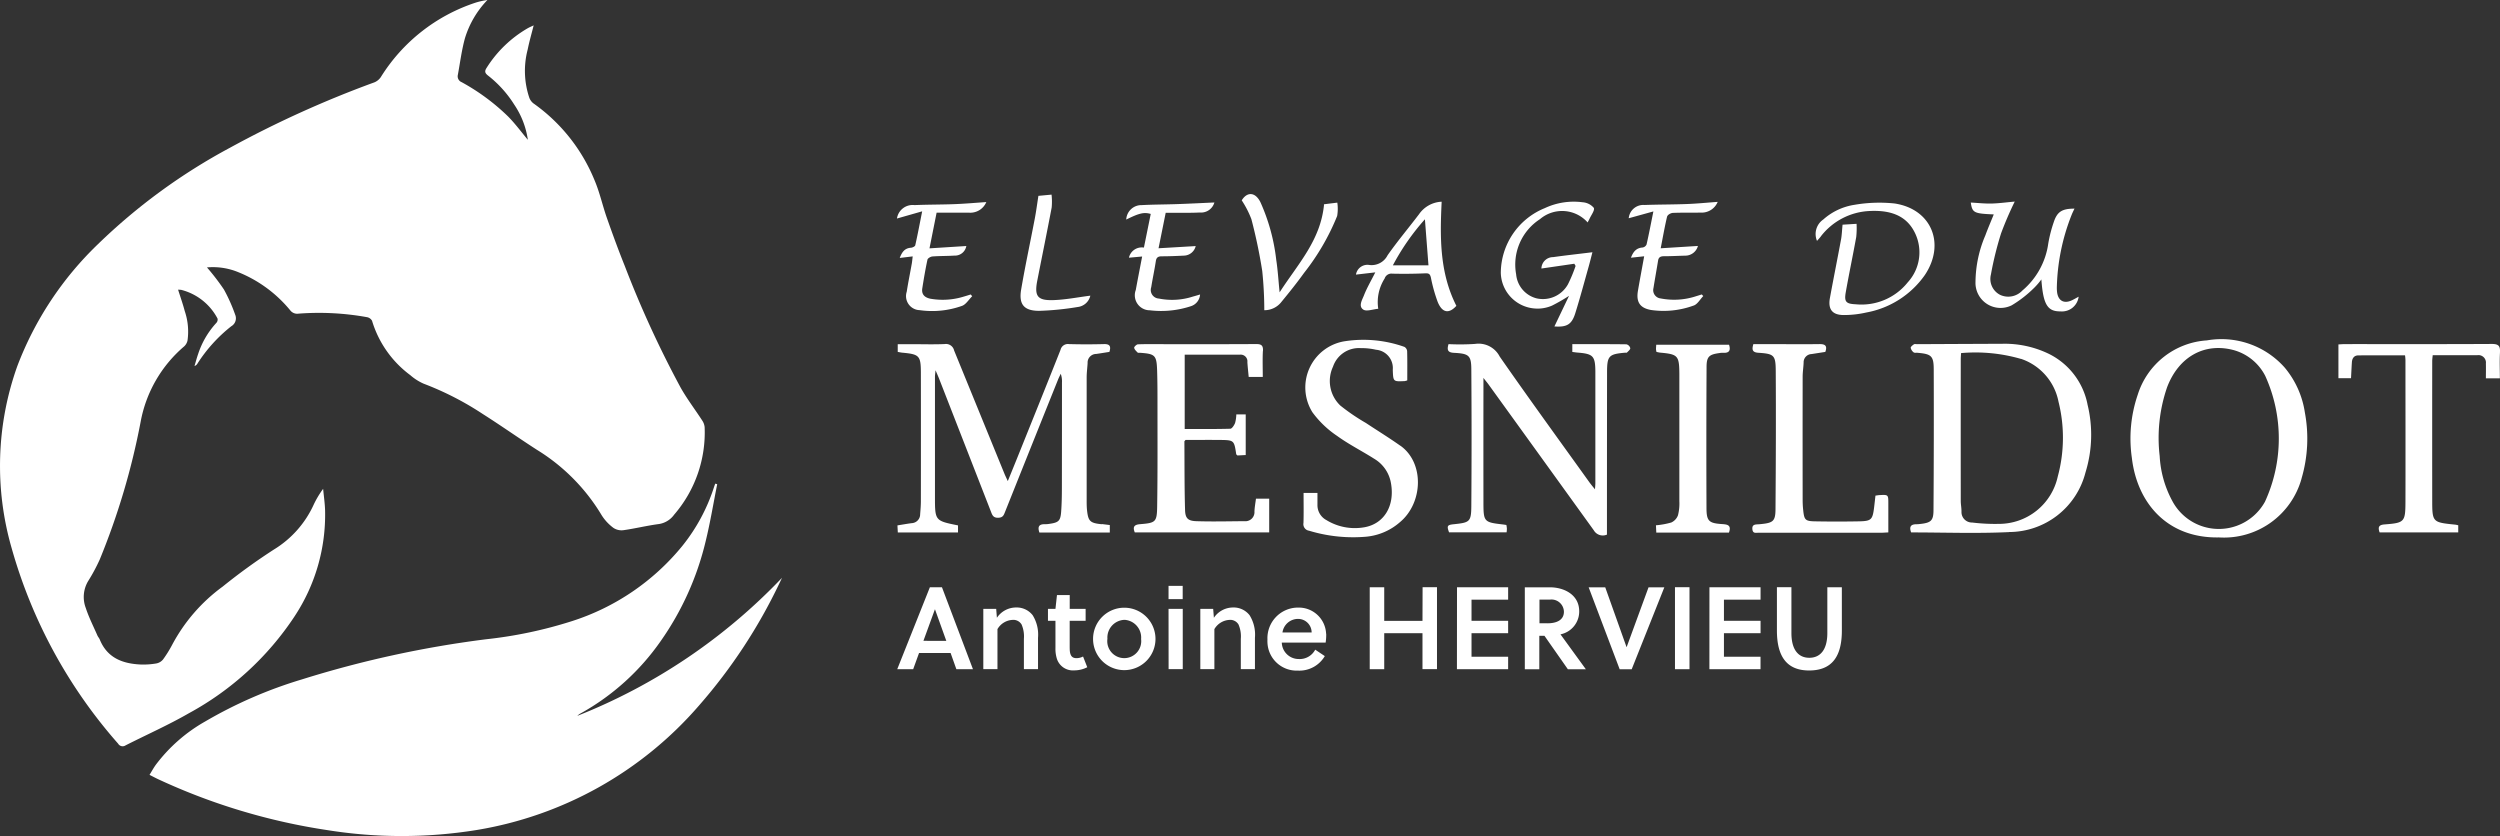 <svg xmlns="http://www.w3.org/2000/svg" width="256.305" height="85.712" viewBox="0 0 256.305 85.712">
  <rect x="0" y="0" width="256.305" height="85.712" fill="#333333" stroke="none"/>
  <g id="Groupe_995" data-name="Groupe 995" transform="translate(5651.305 792)">
    <path fill="#fff" d="M117.275,25.385l.7-3.452c-.695-.2-1.184-.083-2.511.578a1.552,1.552,0,0,1,1.587-1.482c1.169-.062,2.343-.062,3.516-.1,1.321-.044,2.641-.113,3.933-.17a1.415,1.415,0,0,1-1.488,1.027c-.862.046-1.727.025-2.591.033h-.913l-.733,3.634,3.81-.225a1.272,1.272,0,0,1-1.2.979c-.753.036-1.507.07-2.26.07-.368,0-.568.094-.628.494-.135.9-.33,1.777-.472,2.677a.837.837,0,0,0-.045.232.878.878,0,0,0,.825.928,6.934,6.934,0,0,0,3.535-.217l.007,0c.205-.054.408-.117.686-.2a1.348,1.348,0,0,1-.9,1.187,9.723,9.723,0,0,1-4.256.434,1.522,1.522,0,0,1-.542-.1,1.538,1.538,0,0,1-.893-1.983c.2-1.107.42-2.212.652-3.431l-1.355.122a1.351,1.351,0,0,1,1.541-1.036M111.5,37.179a.889.889,0,0,1,.886-.892c.456-.064.909-.141,1.352-.21.175-.558.059-.817-.559-.8q-1.792.05-3.589,0a.775.775,0,0,0-.865.594c-1.483,3.743-2.991,7.475-4.493,11.21-.283.7-.57,1.4-.912,2.243-.157-.345-.251-.536-.334-.733q-2.586-6.334-5.17-12.66a.856.856,0,0,0-.963-.658c-1.084.05-2.171.014-3.256.014H92.036v.792c.173.029.323.064.473.078,1.75.163,1.895.31,1.9,2.071q.009,6.579,0,13.161c0,.441-.039.879-.074,1.324a.907.907,0,0,1-.866.922c-.476.062-.949.148-1.463.23.014.267.026.5.039.727h6.171v-.727c-2.363-.476-2.363-.476-2.363-2.94v-12.3c0-.157.028-.314.06-.666.166.389.251.585.334.786Q98.921,45.6,101.6,52.473c.126.329.227.617.72.609s.581-.251.718-.6q2.708-6.781,5.432-13.562c.083-.206.185-.4.278-.6a2.279,2.279,0,0,1,.126.908q0,5.384-.009,10.767c0,.819-.014,1.64-.074,2.456-.07.952-.251,1.119-1.209,1.256a2.762,2.762,0,0,1-.463.036c-.628-.016-.753.284-.559.851h7.218v-.766c-.289-.034-.55-.069-.812-.1l-.006.018c-1.207-.118-1.4-.3-1.521-1.478-.035-.352-.033-.708-.033-1.062V38.7c0-.5.072-1.015.1-1.522m17.1,15.23a.932.932,0,0,1-.829,1.025h0a.955.955,0,0,1-.2,0c-1.632.01-3.277.054-4.914,0-.868-.028-1.144-.288-1.169-1.141-.068-2.343-.053-4.689-.068-7.032,0-.034.049-.068.116-.156,1.152,0,2.344-.01,3.537,0,1.433.016,1.449.039,1.658,1.453,0,.035.055.065.126.139l.849-.045V42.486h-.963a3.731,3.731,0,0,1-.126.879c-.094.232-.315.584-.488.589-1.561.045-3.123.026-4.678.026V36.364h5.64a.693.693,0,0,1,.785.584.805.805,0,0,1,0,.17c.031.5.088,1,.136,1.528h1.443c0-.949-.034-1.812.013-2.672h.008c.03-.57-.18-.706-.718-.7-3.139.021-6.29.011-9.436.011-.885,0-1.773-.018-2.657.016-.144,0-.407.251-.393.354.024.178.211.344.355.491.046.046.171.018.259.024,1.527.109,1.685.251,1.737,1.794.041,1.238.038,2.479.038,3.719,0,3.411.02,6.822-.033,10.232-.025,1.615-.151,1.694-1.764,1.826-.628.051-.746.31-.53.844h13.78V51.123h-1.357c-.057.458-.136.87-.153,1.285m7.107-31.461h.031v-.024c-.108.076-.074.028-.035.028m-41.172.723c-.262,1.321-.465,2.4-.708,3.475-.026.116-.286.241-.446.251-.662.046-.928.48-1.145,1.045l1.329-.158c-.04.319-.057.534-.094.745-.171.955-.366,1.909-.517,2.871a1.44,1.44,0,0,0,.913,1.821h0a1.411,1.411,0,0,0,.407.073,9.1,9.1,0,0,0,4.312-.427c.421-.126.722-.652,1.079-1l-.151-.181c-.225.069-.45.144-.677.207a7.305,7.305,0,0,1-3.471.227c-.59-.126-.915-.45-.817-1.069.154-.982.319-1.963.529-2.933.031-.144.326-.313.511-.328.753-.058,1.507-.039,2.254-.089a1.179,1.179,0,0,0,1.219-.982l-3.776.239.73-3.658h3.309a1.783,1.783,0,0,0,1.787-1.086c-1.094.073-2.169.17-3.246.211-1.371.053-2.744.04-4.115.1a1.625,1.625,0,0,0-1.8,1.375l2.581-.736Zm109.866.3c-.293.728-.6,1.433-.863,2.151a12.363,12.363,0,0,0-1.013,4.772,2.571,2.571,0,0,0,3.722,2.4,12.035,12.035,0,0,0,2.321-1.816,6.974,6.974,0,0,0,.711-.834c.183,2.577.628,3.291,1.953,3.277a1.724,1.724,0,0,0,1.867-1.507c-.231.126-.434.244-.647.349-.836.414-1.455.088-1.565-.826a3.614,3.614,0,0,1-.023-.465,21.4,21.4,0,0,1,1.487-7.371c.089-.234.2-.456.323-.715-1.273,0-1.774.31-2.128,1.39a13.9,13.9,0,0,0-.56,2.181,7.692,7.692,0,0,1-2.656,4.826,1.983,1.983,0,0,1-2.268.45,1.831,1.831,0,0,1-.956-2.091,34.067,34.067,0,0,1,1.042-4.223,35.3,35.3,0,0,1,1.4-3.256c-.833.074-1.577.178-2.324.2s-1.464-.063-2.182-.1c.158,1.047.308,1.13,2.358,1.216m-17.738,2.261a6.687,6.687,0,0,1,4.958-2.608c1.884-.1,3.665.286,4.62,2.093a4.549,4.549,0,0,1-.657,5.213,6.071,6.071,0,0,1-5.343,2.254c-1-.044-1.188-.26-1.016-1.234.334-1.894.733-3.775,1.074-5.667a8.532,8.532,0,0,0,.035-1.347l-1.437.088c-.063.628-.075,1.085-.159,1.536v-.008c-.37,2-.772,3.992-1.138,5.992-.212,1.162.251,1.748,1.433,1.743a10.287,10.287,0,0,0,2.3-.26,9.385,9.385,0,0,0,6-3.841c2.15-3.213.674-6.781-3.126-7.339a15.067,15.067,0,0,0-4.079.138,6.223,6.223,0,0,0-3.208,1.507,1.807,1.807,0,0,0-.643,2.193c.142-.163.272-.3.394-.453m-49.59-2.093a4.351,4.351,0,0,0,.017-1.376c-.453.056-.906.11-1.358.169-.345,3.7-2.7,6.136-4.558,9.03v-.007c-.126-1.248-.186-2.288-.344-3.311a19.738,19.738,0,0,0-1.623-5.927c-.539-1.076-1.381-1.068-1.916-.187a9.836,9.836,0,0,1,.99,1.928,53.2,53.2,0,0,1,1.113,5.316,39.65,39.65,0,0,1,.21,4.018,2.192,2.192,0,0,0,1.75-.843c.8-.973,1.594-1.958,2.327-2.981a23.774,23.774,0,0,0,3.39-5.829m-30.55,9.718a29.377,29.377,0,0,0,3.949-.393,1.507,1.507,0,0,0,1.3-1.163c-1.277.161-2.535.416-3.8.456-1.63.053-1.952-.412-1.638-2.009.491-2.5,1-4.985,1.474-7.484a6.419,6.419,0,0,0-.013-1.322l-1.348.126c-.139.894-.234,1.632-.377,2.367-.46,2.411-.978,4.811-1.39,7.229-.26,1.526.28,2.193,1.843,2.193M157.7,31.64a3.763,3.763,0,0,0,1.422-.311,18.143,18.143,0,0,0,1.738-1l-1.5,3.139c1.271.09,1.777-.192,2.142-1.361.5-1.6.934-3.23,1.391-4.847.126-.455.24-.914.365-1.4-1.4.173-2.716.316-4.025.5a1.2,1.2,0,0,0-1.206,1.17l3.373-.491.132.226a14.892,14.892,0,0,1-.779,1.874,2.935,2.935,0,0,1-3.225,1.448,2.8,2.8,0,0,1-2.092-2.47,5.544,5.544,0,0,1,2.447-5.651,3.5,3.5,0,0,1,4.884.34c.063-.126.126-.235.185-.357.171-.388.57-.9.447-1.14a1.655,1.655,0,0,0-1.139-.572,6.981,6.981,0,0,0-3.884.6,7.208,7.208,0,0,0-4.512,6.62,3.758,3.758,0,0,0,3.834,3.68h0m34.991,19.121c-.126.008-.251.033-.414.054-.051.452-.092.826-.137,1.2-.158,1.277-.281,1.413-1.573,1.438q-2.226.041-4.453,0c-1.028-.016-1.138-.136-1.243-1.13a9.692,9.692,0,0,1-.059-.993q-.009-6.348,0-12.694c0-.486.08-.969.1-1.455a.846.846,0,0,1,.809-.879c.477-.072.954-.149,1.416-.221.231-.643-.031-.81-.618-.8-1.684.023-3.368.006-5.051,0h-1.708c-.172.576-.107.848.515.889,1.59.107,1.768.236,1.778,1.825.031,4.74.011,9.481-.024,14.221-.009,1.207-.245,1.389-1.455,1.514-.111.011-.221.023-.332.028-.326.015-.628.033-.584.5s.357.362.628.363h12.557c.216,0,.432-.019.753-.035v-3c0-.866-.013-.873-.908-.824m21.319-9.332a13.081,13.081,0,0,1-.2,7.018,8.108,8.108,0,0,1-7.816,6.1v.006c-3.333.16-6.679.034-10.056.034-.228-.6-.016-.838.542-.838a3.349,3.349,0,0,0,.4-.03c1.084-.123,1.344-.333,1.35-1.4q.049-7.208.024-14.415c0-1.421-.238-1.608-1.673-1.734-.137-.011-.3.026-.388-.044a.8.8,0,0,1-.3-.465c-.009-.107.193-.266.33-.358.075-.051.215-.016.326-.016q4.386-.022,8.769-.041a10.373,10.373,0,0,1,4.514.928,7.351,7.351,0,0,1,4.183,5.26m-2.957-.184a5.8,5.8,0,0,0-3.855-4.458l.006.01a16.782,16.782,0,0,0-6.153-.6c-.013.266-.031.44-.031.615q-.008,7.271,0,14.541c0,.357.074.7.074,1.057v.119a1.073,1.073,0,0,0,1.1,1.039,19.178,19.178,0,0,0,2.71.138,6.168,6.168,0,0,0,6.059-4.845,15.208,15.208,0,0,0,.094-7.616m24.9,7.822h0a8.253,8.253,0,0,1-8.464,6.028c-5.33.1-8.4-3.57-8.93-8.146a13.889,13.889,0,0,1,.6-6.482,7.967,7.967,0,0,1,7.09-5.572,8.666,8.666,0,0,1,7.988,2.8A9.318,9.318,0,0,1,236.3,42.3a14.476,14.476,0,0,1-.346,6.768m-3.713-10.522a5.2,5.2,0,0,0-3.186-2.637c-3-.831-5.676.631-6.876,3.779a15.952,15.952,0,0,0-.765,7.07,10.857,10.857,0,0,0,1.276,4.567,5.4,5.4,0,0,0,9.52.107,15.51,15.51,0,0,0,.031-12.885M256.3,36.113c.044-.681-.188-.854-.858-.85-5.007.028-10.014.014-15.021.015-.216,0-.432.02-.682.033v3.465h1.291c.03-.573.054-1.1.088-1.632.026-.4.22-.7.644-.708,1.587-.016,3.173-.006,4.806-.006a4.57,4.57,0,0,1,.043.468c0,4.852.013,9.7,0,14.556-.008,2.062-.1,2.156-2.151,2.312-.644.049-.661.333-.5.815h8.063v-.73c-.126-.026-.216-.053-.3-.062-2.36-.239-2.366-.237-2.368-2.581q-.007-7.079,0-14.157c0-.231.036-.462.051-.638,1.587,0,3.089.008,4.591,0a.767.767,0,0,1,.86.661.835.835,0,0,1,0,.2c.014.5,0,1,0,1.516h1.433c0-.914-.043-1.8.014-2.675M149.316,31.348c-.746.832-1.451.762-1.924-.4a16.261,16.261,0,0,1-.693-2.48c-.081-.346-.186-.462-.563-.446q-1.692.075-3.383.035a.731.731,0,0,0-.8.5,4.492,4.492,0,0,0-.653,3.1c-.556.048-1.193.3-1.528.087-.532-.343-.123-.994.058-1.452.3-.768.73-1.5,1.168-2.368l-1.983.23.006-.035a1.191,1.191,0,0,1,1.393-.949h0a1.836,1.836,0,0,0,1.843-1c1.015-1.446,2.155-2.8,3.225-4.209A2.972,2.972,0,0,1,147.8,20.68c-.172,3.624-.229,7.244,1.508,10.673m-2.86-4.153-.364-4.718A23.712,23.712,0,0,0,142.8,27.2Zm29.807,9a1.987,1.987,0,0,1,.4-.031c.617.041.8-.237.61-.823H169.8c-.011.192-.026.324-.024.455a1.784,1.784,0,0,0,.049.28c.133.025.259.06.387.072,1.808.165,1.94.308,1.958,2.149V51.383a4.878,4.878,0,0,1-.142,1.444,1.3,1.3,0,0,1-.689.742,8.179,8.179,0,0,1-1.568.285c.013.265.023.5.034.746h7.45c.267-.743-.126-.833-.672-.868-1.391-.088-1.632-.3-1.632-1.678q-.029-7.2.008-14.411c0-1.077.251-1.3,1.307-1.444m-32.7,9.5c-1.152-.817-2.36-1.557-3.537-2.338a20.739,20.739,0,0,1-2.621-1.787,3.469,3.469,0,0,1-.745-3.984,2.8,2.8,0,0,1,2.833-1.9,6.694,6.694,0,0,1,1.577.167,1.883,1.883,0,0,1,1.717,2.035v0a.209.209,0,0,1,0,.05c.044,1.184.045,1.185,1.209,1.13a1.463,1.463,0,0,0,.276-.075c0-1.011.013-2.009-.013-3a.569.569,0,0,0-.279-.434A12.557,12.557,0,0,0,137.769,35a4.8,4.8,0,0,0-3.213,7.274,10.11,10.11,0,0,0,2.511,2.406c1.213.879,2.569,1.56,3.838,2.366a3.6,3.6,0,0,1,1.7,2.5c.411,2.311-.706,4.189-2.79,4.521a5.583,5.583,0,0,1-3.831-.747,1.731,1.731,0,0,1-.917-1.581v-1.2h-1.423c0,1.084.021,2.079-.01,3.073a.677.677,0,0,0,.536.791l.031.005a15.572,15.572,0,0,0,5.9.612,6.106,6.106,0,0,0,3.418-1.482c2.386-1.983,2.524-6.089.05-7.845M166.782,35.3c-1.856-.025-3.712-.018-5.586-.018v.8c.2.025.377.053.55.067,1.59.126,1.8.349,1.813,1.951V49.539c0,.167-.02.334-.039.628-.212-.265-.35-.422-.472-.593h-.008c-3.108-4.335-6.249-8.647-9.292-13.024a2.433,2.433,0,0,0-2.527-1.291,23.2,23.2,0,0,1-2.715.021c-.206.666-.015.863.56.893,1.527.08,1.766.265,1.776,1.685q.051,7.009,0,14.018c-.014,1.632-.165,1.7-1.811,1.871-.659.069-.715.17-.472.828h5.9a3.4,3.4,0,0,0,.029-.377,2.516,2.516,0,0,0-.053-.377c-.141-.021-.251-.04-.359-.053-1.936-.222-1.988-.272-1.992-2.248q-.009-5.847,0-11.693V38.743c.251.33.393.492.517.664q5.4,7.476,10.8,14.964a1.06,1.06,0,0,0,1.346.437v-.789q0-7.911.01-15.812c0-1.735.173-1.9,1.855-2.049.067,0,.159.016.193-.019.126-.137.337-.294.334-.44a.539.539,0,0,0-.362-.389m6.843-3.977c.4-.126.674-.643,1-.979l-.151-.167c-.183.057-.365.116-.549.17a7.207,7.207,0,0,1-3.665.24.856.856,0,0,1-.762-.939.971.971,0,0,1,.024-.131c.148-.939.321-1.874.472-2.812.059-.364.275-.445.607-.446.731,0,1.46-.043,2.19-.059a1.339,1.339,0,0,0,1.288-.995l-3.817.239c.236-1.212.418-2.26.664-3.285l.013.006c.038-.157.365-.339.565-.348.951-.04,1.9-.013,2.856-.031a1.775,1.775,0,0,0,1.746-1.1c-1.052.077-2.083.18-3.115.22-1.46.057-2.922.046-4.381.1a1.506,1.506,0,0,0-1.627,1.36l2.529-.7c-.259,1.283-.46,2.344-.7,3.39a.548.548,0,0,1-.4.309c-.674.044-.978.458-1.2,1.046l1.356-.146c-.226,1.244-.442,2.386-.639,3.537s.2,1.758,1.324,1.966a8.958,8.958,0,0,0,4.372-.448" transform="translate(-5651.304 -792)"/>
    <path fill="#fff" d="M73.331,49.579,59.57,73.116a24.492,24.492,0,0,0,8.16-7.383A29.741,29.741,0,0,0,72.347,55.48c.471-1.927.792-3.891,1.181-5.838l-.2-.06c-.041.112-.085.223-.121.336a18.741,18.741,0,0,1-3.264,6.063A24.047,24.047,0,0,1,58.6,63.691a44.627,44.627,0,0,1-8.773,1.848,108.674,108.674,0,0,0-18.879,4.116,45.575,45.575,0,0,0-9.915,4.313,16.46,16.46,0,0,0-5.085,4.473c-.218.309-.4.643-.619,1,.357.179.634.328.918.46A63.472,63.472,0,0,0,33.6,85.112,48.154,48.154,0,0,0,48.83,85.1,38.376,38.376,0,0,0,71.708,72.28,54.608,54.608,0,0,0,79.9,59.811c.093-.19.181-.381.272-.572A58.931,58.931,0,0,1,59.188,73.391a1.5,1.5,0,0,1,.382-.275m-29.389-9.9a18.879,18.879,0,0,0,3.146-10.9c-.024-.732-.131-1.466-.2-2.2a9.819,9.819,0,0,0-.955,1.594,10.449,10.449,0,0,1-4.083,4.623,61.461,61.461,0,0,0-5.266,3.809,17.619,17.619,0,0,0-5.18,5.977,12.325,12.325,0,0,1-.92,1.479,1.164,1.164,0,0,1-.678.416,7.76,7.76,0,0,1-1.632.113c-1.857-.087-3.423-.68-4.188-2.567-.058-.145-.177-.266-.24-.41-.407-.933-.874-1.848-1.19-2.812a3.173,3.173,0,0,1,.235-2.753,18.38,18.38,0,0,0,1.2-2.234,73.025,73.025,0,0,0,4.189-14.114,13.317,13.317,0,0,1,4.454-7.719,1.156,1.156,0,0,0,.351-.608,6.544,6.544,0,0,0-.286-3.023c-.19-.724-.443-1.432-.681-2.189a2.345,2.345,0,0,1,.345.025,5.832,5.832,0,0,1,3.7,2.937.5.5,0,0,1-.117.436,8.711,8.711,0,0,0-1.879,3.217c-.14.4-.246.811-.367,1.211a.544.544,0,0,0,.309-.256,15.465,15.465,0,0,1,3.465-3.822.939.939,0,0,0,.4-1.175,17.321,17.321,0,0,0-1.153-2.585,23.236,23.236,0,0,0-1.743-2.27,6.817,6.817,0,0,1,2.972.394,13.352,13.352,0,0,1,5.561,4,.9.9,0,0,0,.86.345,27.694,27.694,0,0,1,7.006.361.743.743,0,0,1,.526.372,10.809,10.809,0,0,0,3.919,5.572,5.321,5.321,0,0,0,1.373.877A30.977,30.977,0,0,1,49.5,42.448c1.874,1.19,3.691,2.474,5.556,3.674a19.825,19.825,0,0,1,6.626,6.7,4.793,4.793,0,0,0,1.211,1.3,1.5,1.5,0,0,0,1.033.233c1.185-.169,2.353-.456,3.539-.618a2.362,2.362,0,0,0,1.65-.973,12.9,12.9,0,0,0,3.125-8.971,1.461,1.461,0,0,0-.24-.668c-.736-1.141-1.567-2.222-2.228-3.4a107.085,107.085,0,0,1-5.73-12.484c-.651-1.617-1.247-3.256-1.825-4.9-.443-1.26-.726-2.584-1.243-3.811a17.943,17.943,0,0,0-6.29-7.934,1.31,1.31,0,0,1-.42-.578A8.643,8.643,0,0,1,54.1,5.07c.159-.8.392-1.594.612-2.469-.236.112-.411.184-.576.275A12.174,12.174,0,0,0,49.9,6.937c-.243.364-.193.555.136.812a11.572,11.572,0,0,1,2.68,2.97,8.64,8.64,0,0,1,1.4,3.616c-.65-.775-1.285-1.643-2.033-2.4a21.8,21.8,0,0,0-4.75-3.509.644.644,0,0,1-.394-.753c.233-1.26.392-2.542.733-3.773A9.744,9.744,0,0,1,49.97,0a7.762,7.762,0,0,0-1.176.259A18.1,18.1,0,0,0,39.044,7.9a1.482,1.482,0,0,1-.655.54A108.031,108.031,0,0,0,23.57,15.15a60.339,60.339,0,0,0-13.533,9.887A34.107,34.107,0,0,0,1.768,37.55,30.407,30.407,0,0,0,1.2,56.221a51.315,51.315,0,0,0,10.91,20.021c.006.01.012.021.019.031a.534.534,0,0,0,.741.146c2.164-1.1,4.4-2.088,6.5-3.3a30.314,30.314,0,0,0,10.816-9.908" transform="translate(-5651.304 -792)"/>
    <path fill="#fff" d="M119.8,61.421h1.451V60.062H119.8Zm-23.23-1.216H95.333l-3.346,8.4h1.634l.6-1.655h3.237l.589,1.655h1.7Zm-1.9,5.494,1.176-3.227h.011L97.015,65.7Zm9.5-3.419a2.371,2.371,0,0,0-1.967,1.056l-.072-.912H100.81V68.6h1.451V64.5a1.9,1.9,0,0,1,1.535-.947.987.987,0,0,1,.936.468,3.064,3.064,0,0,1,.239,1.474V68.6h1.448V65.387a3.765,3.765,0,0,0-.551-2.316,2.077,2.077,0,0,0-1.7-.791m6.181,5.194c-.456,0-.624-.276-.672-.756-.012-.192-.012-.336-.012-.515V63.648H111.3V62.424h-1.631V61.009h-1.308l-.155,1.415h-.768v1.224h.768v2.775a3.432,3.432,0,0,0,.155,1.139,1.724,1.724,0,0,0,1.764,1.167,2.932,2.932,0,0,0,1.343-.323l-.432-1.1a1.4,1.4,0,0,1-.683.168m4.909-5.171a3.2,3.2,0,1,0,3.2,3.2,3.2,3.2,0,0,0-3.2-3.2m1.724,3.2a1.742,1.742,0,1,1-3.454,0v-.054h0a1.816,1.816,0,0,1,1.729-1.9h.056a1.817,1.817,0,0,1,1.672,1.951Zm2.82,3.1h1.451V62.425H119.8Zm6.61-6.322a2.371,2.371,0,0,0-1.967,1.056l-.072-.912h-1.319V68.6H124.5V64.5a1.905,1.905,0,0,1,1.535-.947.987.987,0,0,1,.936.468,3.064,3.064,0,0,1,.239,1.474v3.107h1.448V65.387a3.765,3.765,0,0,0-.551-2.316,2.077,2.077,0,0,0-1.7-.791m9.547,2.695h0a2.8,2.8,0,0,0-2.913-2.682h-.1a3.139,3.139,0,0,0-3,3.271,2.831,2.831,0,0,0,0,.319v0a2.993,2.993,0,0,0,3.11,2.869,3.03,3.03,0,0,0,2.77-1.488l-.983-.659a1.8,1.8,0,0,1-1.7.96,1.734,1.734,0,0,1-1.727-1.683h4.494a4.985,4.985,0,0,0,.06-.732v-.183Zm-4.474-.132a1.615,1.615,0,0,1,1.6-1.392,1.393,1.393,0,0,1,1.391,1.392Zm14.355-1.188h-3.922v-3.45h-1.487v8.4h1.487V64.919h3.922V68.6h1.487V60.2h-1.476Zm3.531,4.953h5.25V67.33h-3.754V64.919h3.754V63.648h-3.754V61.477h3.754V60.205h-5.242Zm10.617-3.574v0a2.391,2.391,0,0,0,1.92-2.351c0-1.787-1.656-2.47-2.987-2.47h-2.59v8.4h1.486v-3.43h.527l2.4,3.43h1.844ZM157.829,63.9V61.473H158.9a1.228,1.228,0,0,1,.135-.011,1.282,1.282,0,0,1,1.3,1.253c0,.839-.719,1.187-1.691,1.187Zm8.937,2.44h-.011l-2.184-6.129h-1.7l3.179,8.4h1.235l3.346-8.4h-1.62Zm4.955,2.266h1.488V60.2h-1.488Zm3.529,0h5.241V67.33h-3.75V64.919h3.754V63.648h-3.754V61.477h3.754V60.205h-5.241Zm13.578-8.4h-1.487v4.7c0,1.7-.719,2.531-1.847,2.531s-1.835-.831-1.835-2.531V60.2h-1.487v4.449c0,2.639,1,4.09,3.3,4.09,2.358,0,3.358-1.451,3.358-4.09Z" transform="translate(-5651.304 -792)"/>
  </g>
</svg>
